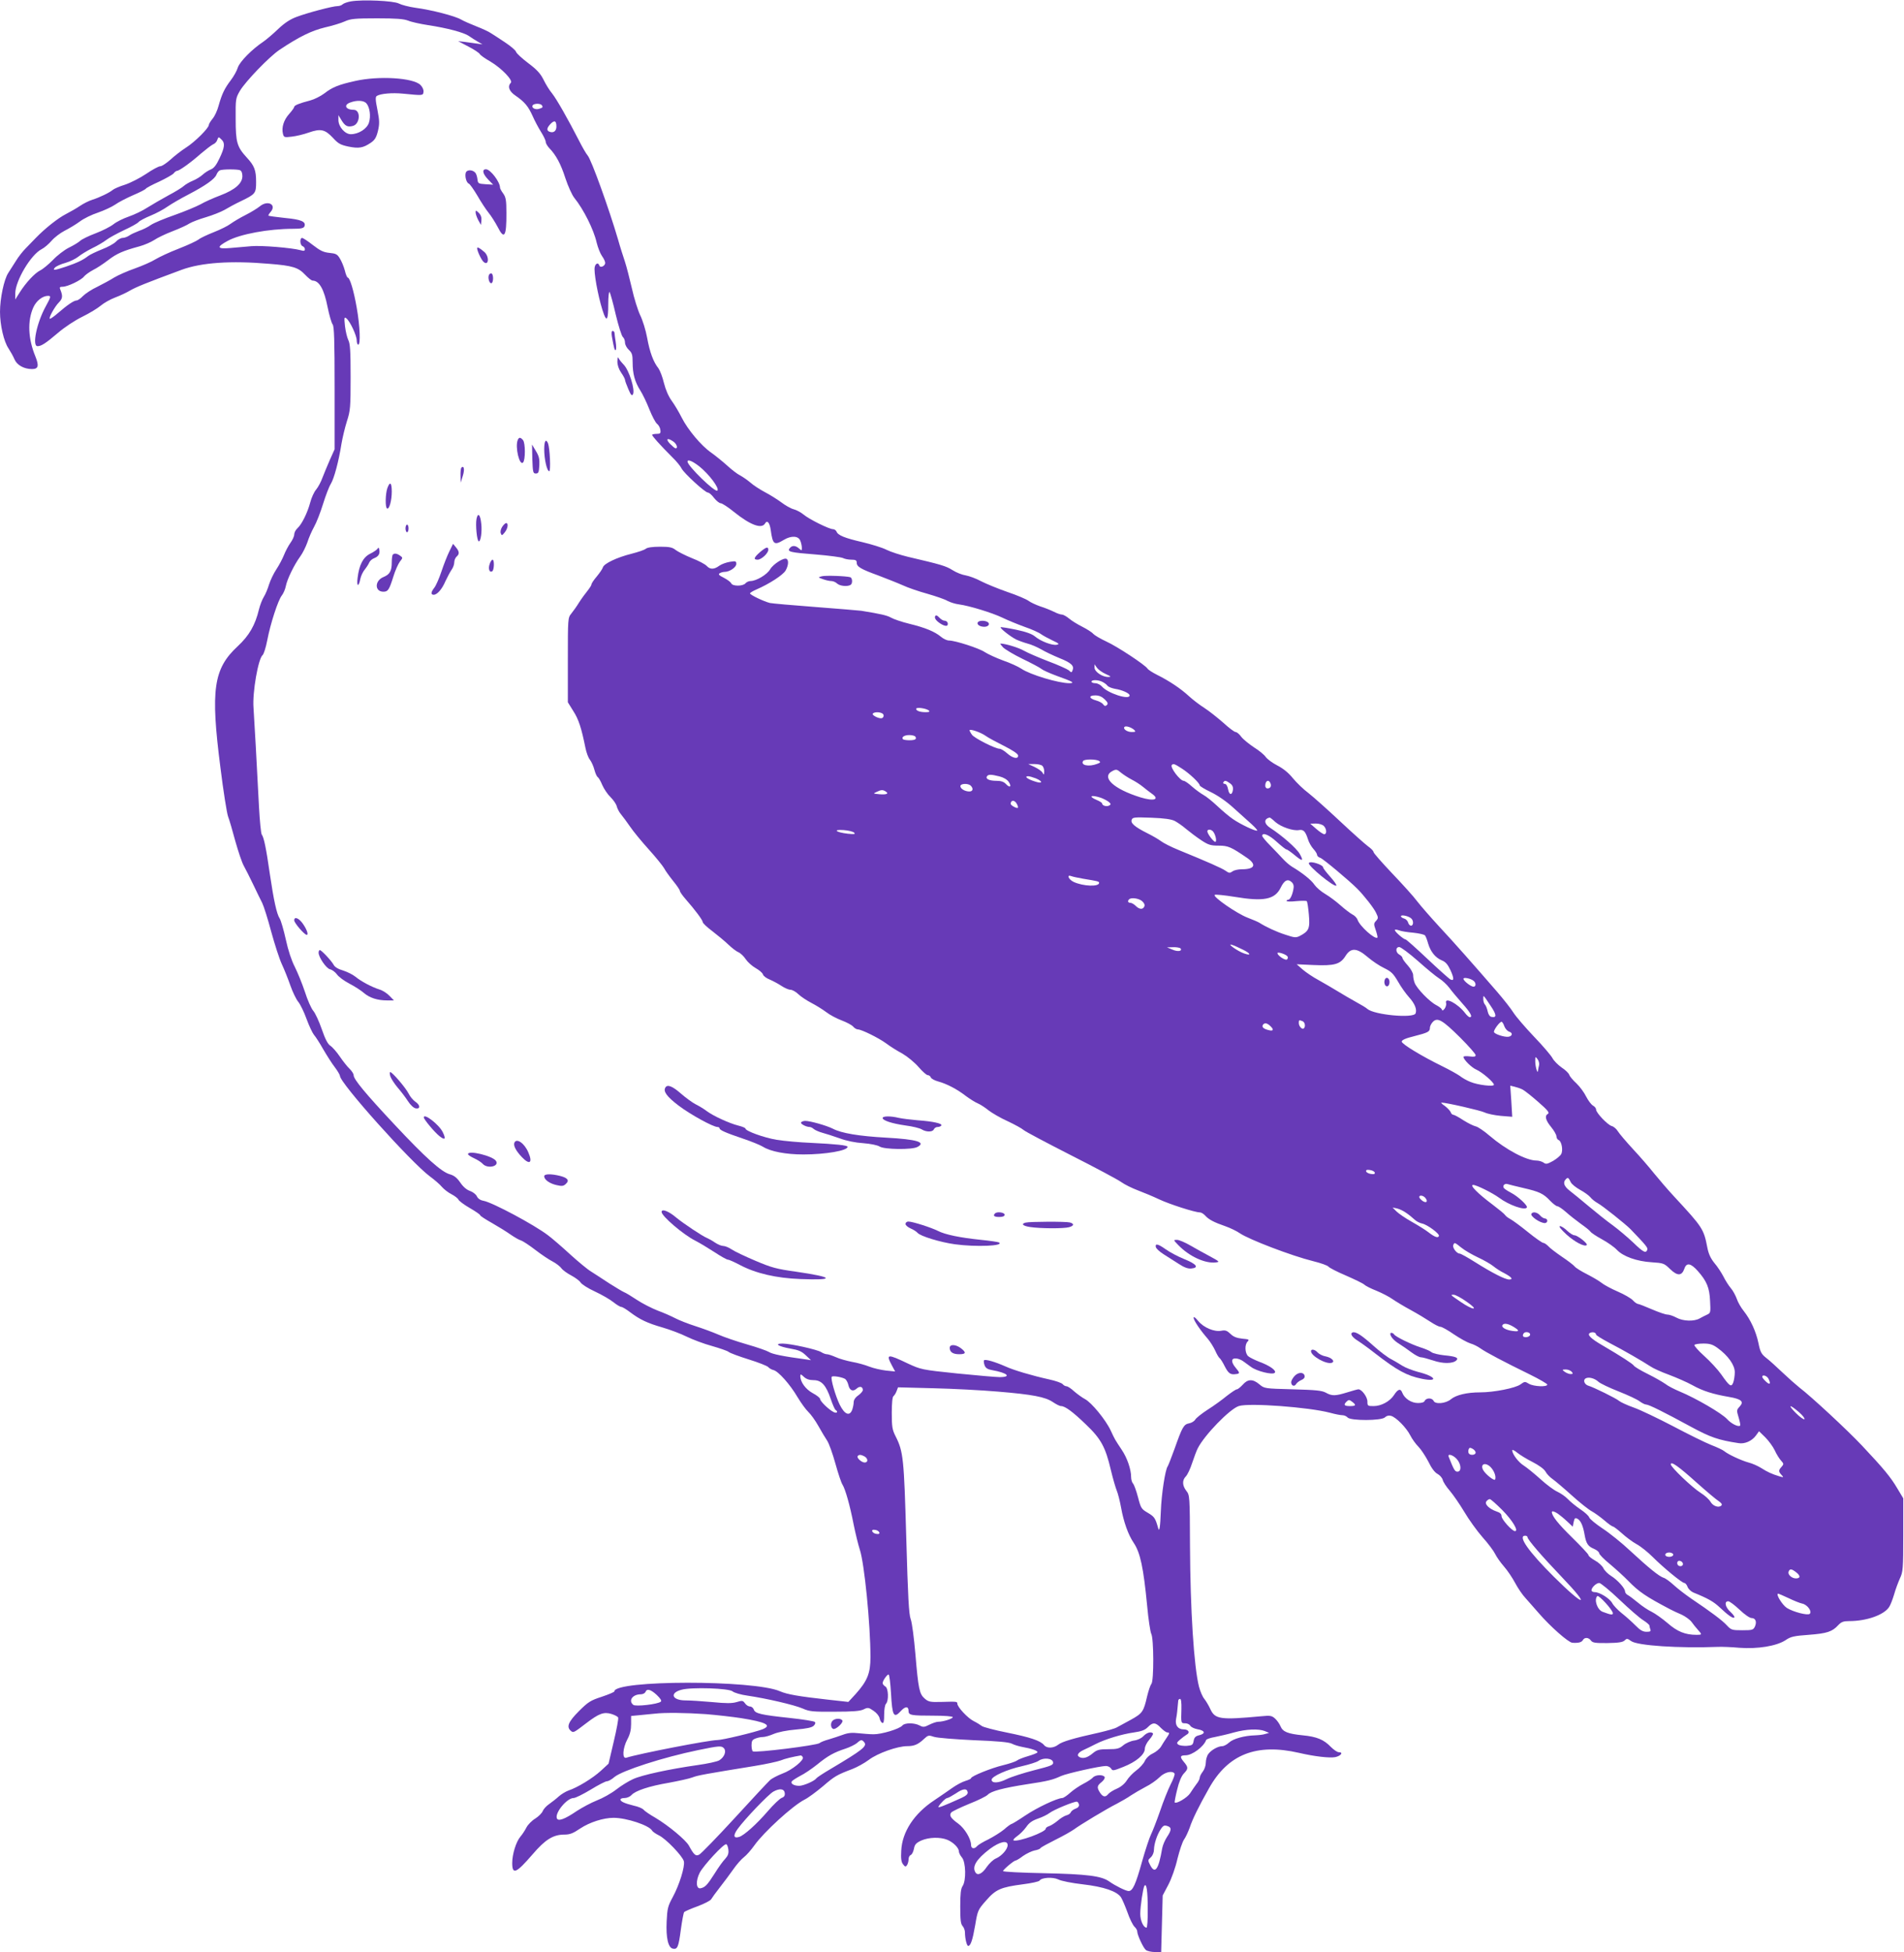 <?xml version="1.0" standalone="no"?>
<!DOCTYPE svg PUBLIC "-//W3C//DTD SVG 20010904//EN"
 "http://www.w3.org/TR/2001/REC-SVG-20010904/DTD/svg10.dtd">
<svg version="1.0" xmlns="http://www.w3.org/2000/svg"
 width="1249pt" height="1280pt" viewBox="0 0 1249 1280"
 preserveAspectRatio="xMidYMid meet">
<g transform="translate(0,1280) scale(0.1,-0.1)"
fill="#673ab7" stroke="none">
<path d="M2302 12791 c-23 -4 -48 -13 -54 -19 -7 -7 -22 -12 -34 -12 -31 0
-198 -44 -269 -71 -41 -15 -79 -40 -120 -79 -33 -32 -77 -69 -97 -83 -75 -50
-155 -131 -168 -170 -6 -21 -27 -58 -46 -83 -41 -54 -58 -89 -80 -167 -8 -31
-26 -70 -40 -86 -13 -16 -24 -34 -24 -40 0 -21 -93 -113 -150 -149 -30 -19
-76 -55 -102 -79 -26 -23 -56 -43 -66 -43 -11 0 -52 -22 -93 -50 -40 -27 -103
-59 -139 -71 -36 -11 -72 -27 -80 -34 -21 -18 -87 -50 -135 -65 -22 -7 -58
-25 -80 -40 -22 -15 -64 -39 -93 -54 -51 -26 -136 -93 -197 -156 -16 -17 -46
-47 -66 -68 -20 -20 -49 -57 -64 -82 -16 -25 -39 -61 -51 -80 -28 -43 -54
-167 -54 -255 0 -86 25 -195 56 -240 13 -20 31 -52 39 -71 16 -38 62 -64 115
-64 42 0 47 21 22 83 -48 116 -53 233 -13 322 19 42 60 75 96 75 21 0 19 -7
-15 -69 -59 -107 -91 -261 -54 -261 25 0 54 19 134 87 43 37 111 82 160 106
47 23 101 56 121 73 20 17 62 41 94 53 32 12 77 33 100 47 39 22 99 47 337
135 129 47 320 61 575 39 152 -12 190 -24 234 -71 20 -21 42 -39 50 -39 43 -1
75 -56 98 -174 11 -54 26 -105 33 -113 10 -13 13 -102 13 -417 l0 -402 -31
-69 c-17 -39 -39 -92 -49 -118 -9 -26 -28 -61 -41 -77 -14 -16 -31 -54 -39
-85 -18 -67 -55 -143 -84 -169 -12 -11 -21 -29 -21 -41 0 -11 -11 -36 -25 -55
-13 -18 -32 -54 -42 -79 -10 -25 -32 -67 -50 -94 -18 -27 -39 -71 -48 -99 -8
-27 -23 -64 -34 -81 -11 -18 -25 -54 -32 -82 -25 -105 -65 -173 -139 -242
-160 -148 -180 -285 -114 -797 19 -154 42 -298 50 -320 9 -23 30 -96 48 -163
19 -67 43 -139 55 -160 12 -21 39 -76 62 -123 22 -47 49 -101 59 -121 10 -20
37 -105 59 -188 23 -84 54 -180 70 -214 16 -34 41 -97 56 -140 15 -43 39 -92
52 -107 13 -16 38 -67 54 -112 17 -46 39 -92 48 -103 10 -11 38 -54 61 -95 24
-41 58 -95 77 -119 18 -24 33 -50 33 -56 0 -47 466 -567 590 -659 30 -22 66
-53 79 -69 13 -15 41 -37 63 -48 21 -11 42 -27 45 -35 3 -8 36 -33 74 -55 38
-22 69 -43 69 -48 0 -4 35 -27 78 -51 42 -24 97 -58 122 -76 25 -17 55 -35 68
-38 12 -4 55 -32 95 -63 39 -30 90 -64 112 -75 21 -11 48 -31 58 -45 10 -13
40 -34 65 -47 26 -14 53 -34 60 -45 7 -12 49 -39 95 -60 45 -21 99 -52 121
-70 21 -17 45 -31 52 -31 7 0 33 -16 58 -35 64 -48 112 -71 213 -100 48 -14
120 -41 158 -60 39 -19 113 -47 165 -61 52 -15 102 -32 110 -39 8 -7 67 -29
131 -49 65 -20 122 -43 128 -50 7 -8 22 -17 35 -20 32 -8 108 -93 158 -178 23
-38 54 -81 70 -96 16 -15 46 -56 66 -92 20 -36 46 -79 58 -97 12 -18 36 -85
54 -150 18 -65 39 -128 47 -139 18 -29 48 -133 73 -262 12 -59 30 -132 40
-163 30 -88 70 -491 70 -705 0 -106 -20 -156 -97 -242 l-48 -52 -135 15 c-188
21 -266 34 -314 55 -171 75 -1086 74 -1086 -1 0 -4 -37 -20 -82 -35 -74 -24
-90 -34 -151 -95 -69 -69 -83 -103 -52 -129 16 -14 19 -12 100 50 85 65 116
76 166 61 22 -7 42 -17 44 -24 3 -7 -10 -77 -29 -157 l-34 -145 -51 -47 c-54
-49 -152 -109 -212 -129 -19 -7 -47 -24 -64 -39 -16 -15 -45 -37 -63 -50 -18
-12 -37 -33 -42 -46 -5 -13 -27 -35 -49 -49 -22 -13 -48 -40 -57 -57 -9 -18
-27 -46 -40 -61 -29 -34 -54 -116 -54 -173 0 -80 26 -68 134 57 83 97 135 129
208 129 36 0 57 8 104 40 62 41 152 70 219 70 85 0 232 -49 252 -83 4 -8 25
-22 45 -32 45 -21 155 -135 164 -170 8 -34 -30 -156 -73 -235 -32 -59 -36 -74
-40 -160 -5 -107 10 -172 41 -178 30 -6 37 10 52 124 8 59 18 112 22 116 5 5
44 22 88 38 43 16 84 37 89 46 6 10 31 45 57 78 27 34 66 87 88 118 22 32 54
68 70 80 16 12 47 47 69 78 62 87 250 259 328 299 23 11 77 51 120 87 78 67
91 75 194 114 31 12 80 39 108 60 58 44 188 90 252 90 46 0 72 11 111 48 26
24 30 25 65 13 21 -7 137 -16 261 -22 157 -6 231 -13 250 -23 15 -8 46 -17 67
-21 63 -11 106 -26 100 -36 -3 -5 -32 -16 -63 -25 -31 -9 -64 -22 -72 -29 -8
-6 -49 -20 -90 -30 -76 -18 -210 -72 -210 -85 0 -4 -17 -12 -37 -18 -21 -6
-60 -27 -88 -47 -27 -19 -79 -55 -115 -79 -134 -88 -212 -208 -218 -331 -3
-52 0 -75 12 -90 13 -17 17 -18 26 -5 5 8 10 25 10 38 0 12 6 25 14 28 8 3 17
21 21 40 5 29 14 39 48 55 50 22 124 24 171 5 39 -16 76 -53 76 -76 0 -9 9
-27 20 -40 26 -30 29 -153 4 -188 -11 -17 -15 -49 -15 -133 0 -87 3 -115 15
-128 9 -10 16 -29 16 -43 0 -39 12 -88 21 -88 16 0 29 38 46 136 16 96 18 101
71 161 64 74 97 88 241 107 57 7 106 18 110 24 13 21 87 25 123 8 18 -10 90
-24 160 -32 139 -16 226 -46 252 -86 8 -13 27 -57 42 -98 14 -41 35 -83 45
-93 11 -10 19 -24 19 -32 0 -23 40 -109 57 -122 9 -7 36 -13 58 -13 l42 0 5
185 5 186 37 70 c21 40 47 113 60 171 14 55 33 113 44 127 10 14 26 49 36 76
18 55 58 137 127 259 125 223 311 296 590 232 103 -24 201 -35 238 -28 37 8
55 32 24 32 -11 0 -34 16 -53 35 -46 48 -92 67 -184 76 -99 10 -131 23 -146
59 -6 15 -22 38 -35 50 -22 20 -31 22 -92 16 -269 -25 -303 -20 -334 48 -10
22 -28 52 -39 66 -12 14 -27 50 -35 80 -33 130 -57 500 -59 925 -1 326 -2 331
-24 359 -27 35 -28 70 -3 95 10 10 29 49 41 87 13 38 29 82 37 97 44 87 210
258 269 277 66 22 459 -7 599 -44 32 -9 69 -16 81 -16 12 0 27 -7 34 -15 19
-22 222 -22 245 1 10 10 24 14 39 10 33 -8 101 -77 127 -128 12 -24 36 -57 53
-74 17 -17 46 -61 65 -97 21 -44 43 -73 61 -82 15 -8 30 -25 34 -39 3 -14 24
-46 46 -71 22 -26 65 -88 95 -138 30 -51 84 -126 120 -167 37 -41 74 -91 83
-110 9 -19 35 -56 57 -81 23 -26 56 -75 74 -109 18 -34 48 -78 67 -98 18 -21
58 -65 88 -100 76 -88 194 -192 220 -194 40 -3 61 3 69 17 11 20 37 19 53 -2
10 -15 28 -18 109 -17 73 1 101 6 112 17 14 14 18 14 43 -4 40 -30 315 -48
570 -38 25 1 88 -1 140 -6 119 -9 243 11 303 50 33 23 55 28 152 35 119 9 154
20 194 64 20 21 34 26 71 26 114 0 228 40 262 92 9 13 23 50 33 83 9 33 27 80
38 105 20 42 22 62 22 285 l0 240 -39 65 c-44 75 -91 131 -231 280 -95 101
-333 322 -413 383 -20 16 -69 59 -107 95 -39 37 -87 81 -108 97 -33 26 -40 39
-52 98 -16 76 -51 153 -97 211 -17 21 -38 57 -45 79 -8 22 -25 54 -39 70 -14
16 -36 51 -49 77 -13 25 -39 65 -59 88 -24 30 -38 59 -46 100 -24 124 -30 133
-219 337 -41 44 -99 112 -130 150 -31 39 -93 111 -139 160 -46 50 -91 103
-100 118 -9 15 -27 30 -39 33 -27 7 -103 87 -103 108 0 9 -9 20 -20 26 -11 6
-31 32 -45 59 -13 27 -42 66 -64 87 -23 21 -44 46 -47 56 -3 10 -25 32 -50 48
-24 17 -51 44 -60 61 -8 16 -62 80 -120 140 -58 61 -119 132 -135 157 -16 26
-64 87 -107 137 -156 180 -282 323 -382 430 -56 61 -120 134 -143 164 -22 30
-96 112 -164 183 -67 71 -123 134 -123 141 0 7 -17 24 -38 39 -20 15 -102 88
-182 163 -80 75 -172 157 -205 183 -34 25 -81 71 -105 100 -28 35 -63 63 -102
83 -31 16 -65 41 -75 55 -9 14 -44 43 -78 64 -33 22 -71 53 -83 69 -12 17 -29
31 -37 31 -8 0 -45 28 -82 62 -38 33 -93 77 -123 96 -30 19 -76 54 -102 78
-52 48 -126 98 -208 139 -30 15 -58 33 -63 41 -14 23 -198 145 -271 178 -39
18 -77 41 -85 50 -8 10 -40 30 -71 46 -32 16 -71 40 -87 54 -17 14 -38 26 -47
26 -9 0 -33 8 -54 19 -20 10 -60 26 -89 35 -28 10 -63 26 -76 36 -13 10 -75
37 -138 58 -63 22 -141 54 -174 71 -33 18 -78 34 -100 38 -22 3 -61 18 -86 34
-44 28 -76 37 -294 88 -49 12 -112 32 -140 46 -27 14 -99 36 -158 50 -117 27
-161 45 -170 70 -4 8 -14 15 -23 15 -25 0 -158 66 -193 96 -17 14 -46 30 -66
35 -19 5 -55 26 -80 45 -26 19 -73 49 -106 66 -32 17 -76 45 -96 63 -21 18
-52 39 -69 48 -18 9 -56 38 -85 65 -30 27 -76 64 -104 84 -65 45 -154 151
-194 231 -17 34 -46 83 -65 109 -21 29 -40 73 -51 117 -9 39 -26 82 -36 96
-33 41 -57 106 -74 200 -9 50 -30 117 -46 149 -15 32 -40 111 -54 175 -15 64
-35 143 -46 176 -11 33 -32 98 -45 145 -59 201 -175 523 -199 550 -9 10 -36
56 -59 102 -70 136 -144 267 -175 306 -17 20 -42 61 -56 90 -20 40 -44 66
-100 108 -41 31 -77 64 -80 74 -3 11 -36 38 -72 62 -36 24 -77 51 -92 60 -14
10 -57 30 -96 45 -38 15 -84 35 -101 45 -39 23 -193 63 -299 77 -43 6 -92 19
-109 28 -35 18 -237 27 -314 14z m375 -126 c20 -9 80 -22 132 -30 125 -19 234
-48 267 -71 15 -11 41 -27 58 -37 l31 -18 -35 5 c-19 3 -55 7 -80 11 l-45 5
67 -35 c37 -19 70 -41 75 -49 4 -8 35 -30 69 -49 74 -44 151 -124 135 -140
-23 -23 -12 -56 32 -85 60 -42 82 -69 111 -133 13 -30 38 -77 55 -104 17 -27
31 -56 31 -66 0 -9 11 -27 23 -40 44 -45 76 -104 106 -198 17 -51 43 -109 58
-128 61 -75 128 -209 147 -294 8 -32 23 -71 35 -88 12 -16 21 -36 21 -45 0
-20 -32 -35 -38 -18 -9 27 -32 11 -32 -22 0 -61 34 -225 62 -298 19 -50 28
-29 28 64 0 53 4 88 9 83 4 -6 23 -72 40 -147 18 -75 39 -142 47 -148 8 -7 14
-23 14 -37 0 -13 11 -34 25 -47 21 -20 25 -32 25 -82 0 -75 14 -127 50 -184
16 -25 43 -81 60 -125 18 -44 40 -87 51 -95 10 -8 20 -26 21 -40 3 -21 -1 -25
-24 -25 -15 0 -29 -3 -30 -6 -3 -6 54 -69 133 -148 26 -25 53 -58 60 -73 17
-32 154 -158 173 -158 8 0 26 -16 40 -35 15 -19 35 -35 44 -35 9 0 49 -26 87
-57 107 -86 182 -114 204 -75 14 24 30 5 37 -44 13 -95 23 -102 86 -64 48 29
96 27 108 -6 6 -14 10 -35 10 -46 0 -20 -1 -20 -18 -5 -23 21 -46 22 -61 3
-20 -24 3 -29 171 -42 86 -7 166 -18 177 -23 11 -6 36 -11 55 -11 29 0 36 -4
36 -20 0 -26 27 -42 140 -83 52 -20 124 -48 160 -64 36 -17 110 -42 165 -57
55 -16 114 -36 130 -46 17 -9 50 -20 75 -23 68 -9 218 -55 285 -87 33 -16 98
-43 145 -60 47 -16 96 -38 110 -49 14 -10 48 -28 75 -41 43 -20 47 -24 26 -28
-30 -5 -104 23 -141 54 -20 17 -59 31 -125 45 -53 11 -99 18 -101 16 -6 -6 62
-60 101 -80 17 -8 50 -20 75 -27 25 -6 65 -24 90 -38 25 -15 78 -40 119 -57
78 -31 99 -51 87 -80 -6 -16 -8 -17 -24 -1 -10 8 -71 36 -136 60 -65 25 -136
56 -159 69 -34 20 -123 47 -154 47 -4 0 4 -11 17 -25 13 -13 71 -48 129 -76
58 -28 113 -57 122 -65 9 -8 53 -28 99 -45 109 -39 124 -48 85 -49 -71 0 -258
56 -315 95 -19 13 -73 38 -120 54 -46 17 -100 42 -120 55 -36 25 -194 76 -235
76 -13 0 -37 11 -53 25 -40 33 -101 59 -208 85 -49 12 -102 30 -119 40 -27 15
-66 24 -195 45 -19 2 -156 14 -304 25 -148 11 -281 23 -295 26 -38 9 -131 53
-131 63 0 4 19 16 43 26 85 37 172 94 190 123 19 33 22 68 7 77 -17 11 -87
-33 -108 -68 -20 -35 -91 -77 -129 -77 -11 0 -26 -7 -33 -15 -16 -20 -86 -20
-93 0 -4 8 -25 24 -48 36 -32 16 -39 23 -28 30 8 5 22 9 32 9 33 0 77 30 77
52 0 19 -4 20 -42 14 -24 -4 -55 -15 -70 -26 -34 -25 -60 -25 -82 -1 -10 11
-53 34 -97 51 -44 18 -91 42 -106 53 -22 18 -41 22 -103 22 -50 0 -83 -5 -93
-13 -9 -8 -51 -22 -94 -33 -96 -24 -180 -64 -188 -89 -3 -11 -22 -38 -41 -61
-19 -22 -34 -45 -34 -51 0 -6 -12 -24 -26 -42 -14 -17 -39 -51 -55 -76 -15
-25 -39 -58 -51 -73 -23 -28 -23 -32 -23 -305 l0 -277 36 -58 c35 -54 53 -111
79 -239 6 -31 19 -67 30 -80 10 -13 23 -42 29 -65 6 -23 16 -45 22 -49 6 -3
20 -27 30 -52 11 -25 35 -61 54 -79 19 -19 38 -46 41 -61 4 -15 16 -38 28 -52
12 -14 38 -50 59 -80 20 -30 76 -98 123 -150 47 -52 92 -108 101 -124 8 -16
35 -53 59 -83 24 -29 44 -59 44 -65 0 -6 16 -29 36 -52 65 -74 114 -140 114
-153 0 -6 28 -33 63 -59 34 -26 81 -65 104 -87 24 -23 54 -46 67 -51 14 -6 36
-27 48 -46 13 -19 42 -45 65 -58 23 -13 45 -31 48 -42 3 -10 23 -25 44 -33 21
-9 55 -27 76 -41 21 -14 48 -26 60 -26 12 0 36 -13 53 -30 17 -16 55 -41 84
-56 29 -15 73 -42 97 -60 24 -19 70 -43 102 -55 32 -12 66 -30 75 -40 9 -11
23 -19 31 -19 24 0 137 -56 185 -91 25 -19 74 -50 108 -68 34 -20 80 -58 106
-88 25 -29 52 -53 60 -53 8 0 17 -7 20 -15 3 -8 25 -20 47 -26 56 -15 124 -50
182 -95 27 -20 62 -42 79 -49 17 -7 49 -28 71 -46 22 -17 78 -50 125 -71 47
-22 94 -48 105 -58 11 -10 151 -84 310 -165 160 -81 308 -160 330 -176 22 -16
71 -40 108 -54 37 -14 100 -40 140 -59 70 -33 236 -86 268 -86 9 0 24 -9 35
-21 23 -26 60 -45 133 -70 31 -11 73 -31 93 -45 59 -41 341 -149 483 -184 49
-12 94 -28 100 -36 5 -7 57 -34 114 -58 57 -25 111 -51 120 -59 9 -9 45 -27
81 -41 36 -15 83 -39 105 -55 22 -15 76 -48 119 -71 44 -24 102 -59 129 -77
27 -18 56 -33 66 -33 9 0 49 -22 89 -50 40 -27 88 -53 107 -59 19 -5 49 -20
67 -33 35 -25 152 -87 326 -172 61 -30 112 -60 112 -65 0 -17 -89 -13 -120 5
-26 16 -29 16 -56 -4 -33 -24 -174 -52 -264 -52 -87 0 -158 -17 -192 -45 -34
-29 -105 -35 -114 -10 -4 8 -16 15 -29 15 -13 0 -25 -7 -29 -15 -3 -10 -19
-15 -44 -15 -44 0 -88 29 -103 67 -11 30 -28 26 -54 -14 -27 -42 -84 -73 -134
-73 -39 0 -41 1 -41 30 0 30 -37 80 -59 80 -5 0 -38 -9 -73 -20 -78 -24 -100
-25 -141 -2 -26 14 -66 18 -218 22 -184 5 -185 5 -218 33 -43 36 -76 35 -109
-3 -15 -16 -32 -30 -38 -30 -7 0 -36 -20 -66 -43 -29 -24 -85 -65 -125 -90
-39 -25 -76 -55 -82 -65 -6 -11 -24 -22 -40 -25 -36 -7 -45 -23 -96 -167 -21
-58 -41 -109 -45 -115 -16 -20 -41 -183 -45 -294 -4 -108 -10 -141 -18 -110
-18 65 -25 74 -67 99 -43 25 -46 30 -65 103 -11 42 -26 82 -32 89 -7 6 -13 26
-13 43 0 50 -26 126 -62 179 -45 68 -43 64 -72 126 -32 69 -126 184 -169 206
-17 9 -49 32 -70 50 -20 19 -43 34 -51 34 -7 0 -19 6 -25 14 -7 8 -47 22 -89
31 -113 25 -231 60 -286 85 -68 30 -135 50 -141 40 -3 -5 -1 -19 4 -33 7 -18
20 -26 48 -31 102 -18 132 -46 50 -46 -23 0 -148 11 -279 24 -232 24 -237 26
-320 64 -138 66 -148 65 -107 -12 l21 -39 -60 6 c-33 4 -82 15 -110 26 -27 11
-78 25 -113 31 -35 7 -83 20 -106 31 -23 10 -49 19 -58 19 -9 0 -26 6 -38 14
-27 17 -202 56 -254 56 -57 0 -27 -19 52 -33 53 -9 74 -18 101 -44 l34 -32
-32 5 c-150 20 -223 35 -244 49 -13 8 -78 31 -145 50 -66 19 -151 48 -187 64
-37 16 -105 41 -152 56 -47 15 -105 38 -130 51 -25 13 -76 36 -115 50 -38 15
-100 46 -136 70 -36 24 -74 47 -85 51 -10 4 -53 30 -96 57 -42 28 -97 63 -120
78 -24 14 -86 66 -138 113 -52 48 -117 104 -145 125 -90 69 -364 215 -422 226
-23 4 -38 15 -45 30 -6 13 -26 28 -45 35 -21 7 -44 26 -63 54 -23 33 -41 47
-69 55 -55 15 -160 109 -363 326 -192 205 -268 297 -268 323 0 10 -12 28 -26
42 -14 13 -43 49 -64 80 -21 31 -49 63 -63 72 -17 11 -34 44 -56 108 -18 52
-43 106 -56 121 -13 15 -38 71 -55 125 -18 54 -48 127 -66 163 -21 40 -44 109
-59 179 -14 63 -32 125 -40 138 -20 30 -39 118 -65 293 -24 168 -39 240 -53
258 -5 7 -13 88 -18 180 -14 273 -31 582 -36 651 -8 101 31 323 60 346 7 6 21
49 30 96 21 110 71 264 96 295 10 13 22 40 26 61 8 43 54 139 95 195 16 22 36
63 46 91 9 29 29 75 44 102 16 28 42 95 59 150 17 55 40 115 51 132 22 36 52
149 70 263 7 41 23 108 36 149 22 68 24 89 24 288 0 171 -3 220 -15 243 -8 16
-18 58 -22 92 -6 57 -5 62 10 50 24 -20 67 -112 67 -144 0 -15 5 -28 10 -28
16 0 12 119 -10 243 -19 110 -45 197 -59 197 -4 0 -13 21 -19 47 -7 26 -22 62
-33 79 -16 27 -26 32 -68 36 -39 4 -60 14 -108 51 -33 26 -65 47 -71 47 -17 0
-15 -47 3 -54 8 -3 15 -12 15 -20 0 -11 -6 -13 -30 -6 -54 15 -255 32 -321 26
-35 -3 -97 -8 -138 -12 -88 -8 -93 6 -17 47 81 44 268 79 429 79 52 0 69 4 74
16 12 31 -21 45 -128 55 -57 6 -106 13 -108 15 -2 2 4 13 13 23 44 49 -17 82
-70 38 -16 -13 -58 -39 -94 -57 -36 -18 -79 -44 -97 -57 -18 -14 -67 -38 -110
-55 -43 -17 -88 -38 -100 -48 -13 -10 -71 -37 -130 -60 -60 -23 -128 -55 -153
-70 -25 -16 -85 -42 -135 -60 -49 -17 -110 -44 -135 -59 -25 -16 -75 -43 -111
-61 -37 -17 -79 -45 -95 -61 -15 -16 -34 -29 -42 -29 -17 0 -61 -30 -121 -82
-24 -21 -48 -38 -53 -38 -13 0 30 79 59 108 24 24 26 42 8 85 -6 13 -2 17 16
17 33 0 123 44 140 67 8 10 34 29 58 42 25 12 70 42 100 65 57 44 99 62 206
91 33 9 76 28 96 41 20 14 74 40 121 58 47 18 97 41 111 51 15 9 63 28 108 41
44 13 99 35 122 48 23 14 71 40 107 57 95 46 100 51 100 125 0 79 -11 107 -61
161 -64 70 -73 99 -73 253 -1 132 0 136 28 185 38 63 192 223 259 268 130 87
211 126 297 147 49 11 108 29 132 40 37 17 66 20 211 20 128 0 176 -4 204 -15z
m878 -556 c8 -12 6 -15 -20 -23 -24 -7 -50 7 -41 23 9 14 53 14 61 0z m95
-139 c0 -29 -19 -44 -45 -34 -21 8 -19 24 6 51 26 27 39 22 39 -17z m-2196
-86 c23 -22 20 -51 -14 -122 -21 -45 -37 -65 -57 -73 -15 -6 -39 -21 -53 -34
-14 -13 -43 -31 -65 -40 -22 -9 -49 -25 -60 -35 -11 -10 -56 -38 -100 -61 -44
-24 -106 -60 -138 -80 -32 -21 -87 -47 -122 -59 -35 -12 -80 -34 -100 -50 -20
-16 -73 -43 -118 -60 -45 -17 -91 -39 -102 -50 -11 -10 -44 -30 -73 -44 -30
-15 -77 -51 -105 -81 -29 -29 -66 -60 -83 -68 -36 -18 -94 -80 -135 -145 l-29
-46 0 40 c1 83 102 254 173 290 18 9 47 34 66 56 18 21 56 50 85 65 28 14 73
41 99 60 26 20 80 46 120 59 40 14 90 37 112 52 22 16 75 43 118 62 43 18 80
37 84 43 3 5 42 26 87 46 44 21 87 45 95 54 7 10 18 17 23 17 14 0 91 55 155
112 32 27 68 55 80 61 13 5 25 18 28 29 8 22 9 22 29 2z m120 -200 c10 -4 16
-18 16 -39 0 -47 -47 -89 -144 -126 -45 -17 -104 -43 -131 -59 -28 -15 -105
-47 -170 -70 -66 -23 -136 -52 -155 -65 -19 -14 -54 -31 -78 -39 -23 -9 -53
-22 -65 -31 -12 -8 -31 -15 -42 -15 -12 0 -32 -11 -45 -25 -12 -13 -54 -36
-91 -50 -37 -15 -78 -34 -91 -44 -34 -27 -76 -46 -147 -70 -76 -25 -88 -26
-71 -6 7 8 38 23 69 31 31 9 69 28 85 41 16 13 56 38 90 55 34 16 76 41 94 55
18 14 70 42 116 64 46 21 89 45 95 53 7 8 42 27 79 42 37 15 87 42 112 60 25
17 86 53 135 78 113 59 174 102 185 131 5 13 15 25 22 28 19 8 113 8 132 1z
m2844 -1780 c21 -15 31 -44 14 -44 -5 0 -21 14 -37 30 -31 33 -17 42 23 14z
m169 -162 c64 -51 134 -144 119 -159 -14 -15 -195 161 -196 190 0 17 32 4 77
-31z m2667 -1362 c35 -16 37 -19 16 -19 -38 -1 -90 34 -90 61 l0 22 16 -23 c9
-12 35 -31 58 -41z m-21 -52 c12 -6 27 -17 32 -25 6 -7 28 -16 50 -20 46 -7
95 -29 95 -43 0 -33 -146 15 -182 59 -10 11 -29 21 -43 21 -14 0 -25 5 -25 10
0 14 46 13 73 -2z m14 -114 c20 -20 23 -28 14 -37 -10 -9 -15 -8 -25 5 -6 9
-27 20 -46 25 -47 13 -51 33 -5 33 25 0 43 -8 62 -26z m-1153 -74 c7 -7 0 -10
-21 -10 -38 0 -63 9 -63 22 0 13 69 3 84 -12z m-305 -19 c14 -9 7 -31 -9 -31
-22 0 -61 21 -55 30 8 12 45 13 64 1z m1651 -107 c12 -12 10 -14 -17 -14 -30
0 -59 21 -46 34 9 8 44 -3 63 -20z m-976 -38 c16 -12 70 -41 120 -66 56 -28
92 -52 94 -62 5 -28 -33 -22 -71 12 -19 17 -41 30 -49 30 -29 0 -167 70 -182
92 -9 12 -16 26 -16 29 0 12 73 -13 104 -35z m-459 -7 c10 -16 -2 -23 -40 -23
-19 0 -37 3 -41 6 -13 14 8 28 41 28 19 0 37 -5 40 -11z m1205 -159 c11 -7 9
-11 -13 -19 -55 -21 -110 -9 -92 19 8 13 85 13 105 0z m-372 -32 c7 -7 12 -23
12 -37 -1 -23 -2 -24 -11 -8 -6 11 -30 27 -53 38 l-41 19 41 0 c22 0 45 -5 52
-12z m914 -17 c49 -31 118 -96 118 -111 0 -5 33 -25 73 -44 45 -22 101 -60
148 -103 41 -37 94 -85 118 -106 23 -21 41 -41 38 -43 -7 -8 -112 42 -159 75
-24 16 -70 55 -103 86 -33 31 -73 63 -90 72 -16 9 -50 33 -74 54 -24 22 -49
39 -56 39 -24 0 -92 90 -78 104 10 10 17 8 65 -23z m-328 -73 c22 -11 55 -32
73 -47 17 -14 43 -34 57 -44 57 -39 18 -53 -71 -26 -178 55 -262 133 -186 173
25 13 30 12 57 -11 16 -13 47 -33 70 -45z m-868 21 c28 -7 51 -21 61 -36 21
-31 8 -42 -17 -15 -15 16 -33 22 -63 22 -47 0 -73 12 -63 29 9 14 26 14 82 0z
m239 -13 c52 -22 43 -38 -10 -19 -47 15 -68 33 -40 33 8 0 31 -7 50 -14z
m1273 -32 c16 -11 22 -24 20 -42 -5 -39 -25 -37 -32 3 -4 22 -13 35 -22 35 -8
0 -12 5 -9 10 8 14 17 13 43 -6z m266 0 c8 -20 -1 -34 -20 -34 -8 0 -14 8 -14
18 0 33 23 44 34 16z m-1966 -16 c19 -19 14 -38 -9 -38 -29 0 -59 18 -59 35 0
18 51 20 68 3z m-558 -38 c23 -14 6 -22 -41 -18 -42 4 -43 4 -19 15 31 15 41
15 60 3z m1411 -41 c19 -7 42 -19 52 -27 15 -13 16 -17 3 -24 -16 -9 -46 -1
-46 13 0 5 -16 15 -35 23 -59 25 -38 36 26 15z m-551 -40 c7 -11 9 -23 7 -26
-7 -6 -47 16 -47 26 0 26 26 27 40 0z m1036 -112 c17 -9 51 -32 75 -53 24 -20
68 -53 98 -73 47 -31 62 -36 115 -36 63 0 82 -9 189 -82 62 -44 47 -73 -37
-73 -23 0 -51 -6 -61 -14 -17 -12 -23 -12 -45 4 -24 17 -117 58 -310 137 -47
19 -98 45 -115 58 -16 12 -57 36 -90 52 -83 42 -110 66 -101 88 6 16 18 17
129 13 84 -3 131 -10 153 -21z m660 -7 c38 -33 118 -60 155 -53 29 5 42 -7 59
-60 6 -21 23 -50 36 -64 13 -14 24 -32 24 -39 0 -7 10 -16 21 -19 18 -6 187
-147 242 -202 44 -44 110 -128 124 -159 15 -31 15 -35 0 -52 -16 -17 -16 -22
-2 -62 8 -24 13 -45 11 -48 -16 -15 -118 76 -131 118 -4 11 -19 27 -34 34 -15
8 -50 35 -77 59 -28 25 -72 58 -99 74 -28 16 -60 44 -72 61 -20 31 -82 80
-148 119 -16 10 -43 33 -60 52 -16 18 -54 57 -82 86 -29 29 -53 58 -53 64 0
25 44 8 95 -39 30 -27 59 -50 64 -50 5 0 28 -16 51 -35 55 -46 64 -44 36 6
-22 38 -116 120 -193 170 -42 27 -44 60 -4 68 2 1 19 -12 37 -29z m318 -26
c19 -19 21 -54 3 -54 -8 0 -31 16 -53 35 l-39 34 37 1 c20 0 43 -7 52 -16z
m-3081 -44 c10 -10 2 -11 -41 -7 -78 9 -103 29 -29 24 32 -2 63 -10 70 -17z
m2355 7 c16 -19 26 -67 14 -67 -12 0 -52 53 -52 69 0 15 25 14 38 -2z m-853
-309 c98 -16 105 -18 105 -27 0 -27 -104 -23 -167 6 -34 16 -48 51 -15 38 9
-4 44 -11 77 -17z m1370 -24 c11 -12 14 -25 9 -48 -8 -40 -22 -66 -34 -66 -6
0 -10 -4 -10 -8 0 -4 28 -5 63 -1 34 3 65 3 69 0 4 -3 10 -43 14 -89 8 -91 0
-108 -59 -139 -26 -13 -35 -12 -95 8 -60 19 -128 51 -172 79 -8 5 -43 20 -77
33 -70 27 -228 136 -215 149 4 4 64 -2 132 -13 191 -32 263 -17 301 60 24 50
47 61 74 35z m-984 -122 c14 -12 20 -25 16 -35 -9 -23 -33 -21 -57 3 -11 11
-27 20 -35 20 -16 0 -20 12 -8 23 13 13 61 7 84 -11z m1766 -114 c17 -14 16
-48 -1 -48 -7 0 -16 9 -19 21 -3 11 -15 23 -26 26 -12 3 -21 10 -21 15 0 12
49 2 67 -14z m14 -94 c38 -4 73 -12 77 -18 5 -6 14 -30 20 -52 16 -54 47 -93
89 -111 26 -10 40 -27 58 -65 25 -55 24 -74 -3 -59 -9 6 -77 66 -150 135 -73
69 -137 126 -142 126 -12 0 -70 50 -70 61 0 5 11 4 26 -1 14 -6 56 -13 95 -16z
m-1118 -111 c53 -26 57 -42 8 -25 -41 14 -116 67 -81 57 14 -4 47 -19 73 -32z
m-408 7 c11 -18 -21 -22 -56 -6 l-34 14 42 1 c23 1 45 -4 48 -9z m1556 -81
c56 -50 119 -102 140 -115 21 -13 50 -40 66 -61 15 -21 54 -67 85 -102 54 -60
71 -91 49 -91 -5 0 -19 12 -31 28 -48 62 -135 107 -124 65 3 -10 -2 -27 -10
-38 -9 -11 -16 -14 -16 -8 0 7 -17 21 -38 32 -44 22 -128 109 -142 146 -6 15
-10 37 -10 51 0 13 -15 41 -35 63 -19 21 -35 43 -35 49 0 6 -9 16 -20 22 -26
14 -27 50 -1 50 10 0 65 -41 122 -91z m-329 25 c29 -25 78 -58 108 -72 47 -23
60 -36 91 -89 19 -34 52 -80 72 -102 38 -42 53 -80 43 -106 -13 -34 -271 -10
-316 29 -8 8 -42 28 -75 46 -33 18 -87 50 -120 70 -33 20 -89 53 -125 73 -36
19 -83 51 -104 69 l-40 35 111 -5 c137 -6 175 5 209 59 35 56 74 55 146 -7z
m-526 4 c4 -5 2 -14 -3 -19 -10 -10 -63 25 -63 41 0 11 58 -8 66 -22z m1221
-160 c17 -14 16 -38 -1 -38 -17 0 -66 38 -66 52 0 12 48 2 67 -14z m111 -163
c40 -59 42 -80 6 -73 -11 2 -21 16 -25 36 -4 19 -12 39 -18 45 -6 6 -11 22
-11 36 0 29 -2 31 48 -44z m-200 -208 c56 -56 102 -108 102 -116 0 -10 -10
-12 -40 -8 -22 3 -40 1 -40 -3 0 -18 54 -71 85 -84 37 -16 115 -83 115 -99 0
-14 -106 -2 -155 19 -21 8 -53 26 -69 39 -17 12 -69 41 -116 64 -131 64 -265
145 -265 161 0 10 26 22 80 35 94 24 105 30 105 56 0 10 9 28 20 39 30 30 62
12 178 -103z m-1034 107 c16 -6 22 -35 9 -47 -10 -11 -33 13 -33 34 0 21 1 22
24 13z m1324 -33 c6 -16 20 -32 32 -36 24 -7 22 -28 -3 -33 -26 -5 -97 18 -97
32 0 16 38 66 50 66 4 0 13 -13 18 -29z m-1536 2 c26 -24 22 -36 -9 -28 -34 8
-47 20 -39 34 10 16 27 14 48 -6z m1764 -258 c-3 -11 -6 -27 -7 -35 -1 -29
-18 24 -18 60 0 33 0 34 15 15 8 -11 13 -29 10 -40z m-107 -160 c13 -7 59 -43
102 -81 60 -52 75 -71 64 -77 -24 -13 -17 -42 20 -87 19 -23 35 -51 35 -61 0
-11 7 -22 15 -25 19 -8 30 -67 16 -92 -6 -11 -30 -31 -54 -45 -38 -21 -47 -22
-62 -10 -11 7 -31 13 -46 13 -66 0 -199 70 -308 163 -36 31 -76 58 -90 61 -14
3 -51 21 -81 40 -30 20 -60 36 -66 36 -7 0 -15 8 -18 18 -4 9 -21 27 -38 40
-18 12 -28 22 -22 22 32 0 258 -52 284 -65 16 -8 63 -18 105 -22 l75 -6 -6
102 -7 102 29 -7 c16 -4 40 -12 53 -19z m-971 -543 c3 -10 -4 -13 -24 -10 -15
2 -29 9 -32 16 -3 10 4 13 24 10 15 -2 29 -9 32 -16z m1286 -64 c6 -13 34 -35
61 -50 28 -15 58 -37 68 -49 9 -12 31 -29 47 -38 32 -17 182 -137 215 -170
103 -107 116 -123 111 -136 -9 -25 -26 -17 -92 47 -36 34 -96 85 -134 113 -38
27 -109 84 -158 125 -49 41 -106 88 -126 103 -37 29 -45 54 -24 75 13 13 17
11 32 -20z m-311 -38 c104 -24 131 -36 176 -84 19 -20 41 -36 48 -36 7 0 32
-17 56 -38 23 -21 67 -55 97 -77 30 -21 59 -44 63 -51 4 -7 38 -30 75 -50 37
-20 81 -51 98 -69 41 -44 131 -76 229 -82 77 -5 82 -7 121 -45 48 -46 76 -45
93 2 14 43 42 38 89 -15 59 -67 76 -109 80 -197 4 -74 3 -78 -19 -88 -13 -6
-35 -17 -49 -25 -36 -21 -109 -19 -153 5 -20 11 -47 20 -59 20 -13 0 -59 16
-103 35 -44 19 -85 35 -91 35 -6 0 -21 11 -33 24 -12 13 -57 39 -99 57 -42 18
-90 44 -106 57 -16 13 -59 38 -96 57 -36 18 -73 41 -80 50 -8 10 -46 39 -85
65 -38 26 -79 57 -89 69 -11 11 -25 21 -32 21 -7 0 -53 32 -101 71 -48 39
-100 77 -115 85 -15 8 -31 20 -35 27 -4 7 -42 38 -83 69 -95 71 -152 128 -126
128 22 0 126 -52 170 -84 64 -48 169 -85 182 -64 8 12 -59 74 -106 98 -21 11
-41 24 -45 30 -10 15 5 31 23 26 10 -3 57 -15 105 -26z m-643 -65 c19 -23 8
-37 -18 -20 -12 9 -22 20 -22 26 0 14 26 11 40 -6z m-126 -98 c17 -11 41 -31
54 -43 12 -12 35 -24 51 -27 34 -7 117 -68 110 -82 -6 -15 -29 -6 -69 25 -19
15 -69 46 -110 69 -41 23 -86 54 -100 68 l-25 25 29 -6 c17 -4 44 -17 60 -29z
m362 -228 c22 -18 71 -46 109 -64 39 -18 84 -44 100 -57 17 -14 49 -35 72 -46
49 -26 62 -42 33 -42 -27 0 -111 43 -224 114 -49 31 -94 56 -101 56 -19 0 -48
38 -42 55 8 20 8 20 53 -16z m34 -354 c42 -29 57 -45 44 -45 -10 0 -46 18 -79
41 -73 50 -73 49 -49 49 11 0 49 -20 84 -45z m308 -165 c43 -26 40 -34 -8 -27
-43 6 -73 24 -64 38 9 15 37 10 72 -11z m109 -54 c-6 -17 -47 -20 -47 -3 0 9
6 17 13 20 18 6 38 -4 34 -17z m433 3 c0 -5 39 -29 88 -55 93 -48 217 -120
269 -154 17 -12 72 -37 122 -55 50 -19 119 -49 153 -68 68 -38 135 -59 240
-77 82 -14 100 -31 70 -63 -20 -22 -21 -25 -7 -71 8 -27 13 -51 10 -54 -11
-11 -58 12 -86 43 -35 38 -205 137 -309 180 -36 15 -79 37 -95 50 -17 12 -68
42 -115 65 -47 23 -88 48 -92 55 -7 12 -83 61 -206 133 -76 44 -102 70 -83 81
16 10 41 4 41 -10z m797 -88 c69 -50 113 -112 113 -159 0 -22 -5 -53 -10 -67
-13 -34 -24 -26 -80 54 -22 31 -71 84 -110 119 -39 35 -68 68 -65 73 4 5 30 9
59 9 43 0 61 -6 93 -29z m-957 -156 c10 -12 9 -15 -7 -15 -10 0 -28 7 -39 15
-18 14 -18 14 7 15 15 0 32 -7 39 -15z m-4973 -55 c52 0 82 -33 113 -125 12
-35 26 -67 31 -70 20 -13 8 -25 -13 -14 -32 16 -88 71 -88 85 0 7 -22 25 -49
39 -47 26 -81 73 -81 112 0 14 4 13 23 -5 16 -15 36 -22 64 -22z m205 9 c9 -5
19 -23 23 -40 8 -37 30 -47 55 -24 20 18 40 13 40 -10 0 -7 -13 -23 -30 -35
-19 -13 -30 -30 -30 -45 0 -13 -5 -36 -10 -50 -17 -44 -50 -30 -82 35 -28 58
-60 169 -52 182 5 8 60 0 86 -13z m6058 2 c18 -35 11 -45 -15 -21 -14 13 -25
27 -25 32 0 16 29 8 40 -11z m-1114 -22 c12 -11 71 -39 132 -63 61 -24 123
-53 138 -65 15 -11 34 -21 43 -21 19 -1 112 -47 296 -147 124 -67 177 -86 310
-106 40 -7 87 14 113 49 l21 29 41 -40 c22 -22 50 -60 62 -85 11 -25 30 -55
41 -67 19 -21 19 -24 4 -41 -21 -23 -21 -31 -1 -53 16 -17 15 -18 -12 -10 -51
15 -82 30 -121 55 -21 13 -58 30 -83 36 -47 13 -134 53 -160 75 -8 7 -46 25
-85 40 -38 15 -150 70 -248 122 -98 51 -214 107 -259 123 -45 16 -88 36 -97
44 -18 16 -168 90 -200 99 -26 7 -39 36 -20 48 19 12 59 2 85 -22z m-3941 -64
c229 -19 312 -35 362 -69 21 -14 44 -26 53 -26 27 0 78 -38 163 -120 99 -94
129 -149 164 -299 14 -59 32 -119 39 -136 7 -16 20 -66 28 -110 17 -95 47
-179 83 -232 43 -64 64 -162 88 -411 8 -90 21 -173 27 -185 17 -30 18 -308 1
-329 -7 -8 -19 -44 -28 -81 -23 -101 -31 -112 -107 -154 -39 -21 -80 -44 -92
-50 -11 -7 -64 -22 -116 -34 -168 -37 -242 -59 -268 -79 -30 -24 -75 -26 -93
-3 -24 29 -90 51 -243 82 -81 16 -156 36 -165 43 -9 7 -33 22 -55 33 -38 19
-106 92 -106 114 0 14 -5 14 -106 11 -72 -2 -84 1 -108 22 -35 30 -42 64 -61
291 -9 104 -22 207 -31 230 -12 33 -18 143 -29 532 -15 522 -19 566 -70 667
-22 43 -25 63 -25 153 0 63 4 106 11 110 5 4 15 18 20 32 l10 26 232 -6 c128
-3 318 -13 422 -22z m2328 -69 c25 -20 21 -26 -18 -26 -37 0 -43 8 -23 28 15
15 19 15 41 -2z m2927 -65 c25 -21 41 -43 37 -47 -4 -4 -29 13 -55 39 -57 57
-45 62 18 8z m-2120 -266 c0 -17 -36 -20 -45 -5 -4 6 -4 18 -1 26 4 12 10 13
26 4 11 -6 20 -17 20 -25z m372 -61 c43 -22 76 -46 86 -63 8 -16 30 -38 46
-49 17 -12 74 -60 126 -107 52 -47 111 -94 132 -105 20 -11 57 -38 83 -60 25
-22 51 -40 56 -40 5 0 31 -20 57 -43 26 -24 70 -57 97 -72 28 -15 75 -53 106
-84 71 -71 193 -171 208 -171 6 0 16 -11 21 -25 5 -14 22 -30 37 -37 99 -40
133 -60 173 -97 57 -54 89 -76 97 -67 4 4 -8 20 -25 36 -35 31 -43 70 -15 70
9 0 42 -25 74 -55 32 -31 67 -55 79 -55 26 0 36 -24 22 -56 -11 -22 -17 -24
-83 -24 -67 0 -73 2 -101 32 -29 32 -105 89 -233 175 -38 26 -90 66 -115 89
-25 23 -55 45 -67 48 -30 10 -97 64 -218 176 -54 51 -136 117 -182 147 -45 30
-85 63 -88 73 -3 10 -29 34 -58 53 -29 20 -65 49 -82 67 -16 17 -48 39 -70 49
-22 10 -72 47 -111 83 -39 35 -87 74 -107 87 -35 21 -77 76 -77 101 0 6 14 0
32 -15 17 -14 62 -42 100 -61z m-4381 36 c24 -14 25 -40 1 -40 -21 0 -56 33
-45 43 9 10 21 9 44 -3z m3884 -16 c31 -33 34 -84 6 -84 -17 0 -23 10 -58 98
-9 22 27 13 52 -14z m1575 -156 c64 -57 128 -111 144 -121 19 -13 25 -22 18
-29 -17 -17 -55 -4 -71 24 -9 16 -38 42 -65 59 -56 35 -196 169 -196 187 0 23
51 -13 170 -120z m-1350 100 c22 -24 35 -59 28 -79 -4 -13 -63 33 -79 62 -21
41 17 53 51 17z m75 -280 c67 -68 109 -138 83 -138 -19 0 -88 77 -88 98 0 14
-10 24 -33 31 -49 17 -81 49 -66 67 6 8 16 14 22 14 6 0 43 -33 82 -72z m365
-24 c14 -10 41 -32 61 -51 l36 -34 6 31 c6 26 9 29 25 21 22 -12 37 -47 47
-106 10 -56 22 -75 61 -91 19 -8 34 -21 34 -28 0 -8 33 -42 73 -74 39 -33 92
-81 117 -107 71 -73 117 -104 275 -187 17 -9 51 -25 77 -36 25 -12 54 -33 65
-48 10 -14 28 -37 41 -51 28 -31 28 -33 -8 -33 -75 0 -127 21 -191 77 -35 30
-82 63 -104 74 -22 10 -63 37 -90 60 -27 22 -57 45 -67 50 -10 5 -18 16 -18
24 0 20 -48 74 -91 101 -21 13 -44 36 -51 51 -7 15 -32 38 -56 51 -23 13 -42
28 -42 35 0 6 -49 58 -108 116 -91 89 -132 141 -132 166 0 9 16 5 40 -11z
m-4452 -122 c3 -9 -3 -13 -19 -10 -12 1 -24 9 -27 16 -3 9 3 13 19 10 12 -1
24 -9 27 -16z m4252 -31 c0 -16 95 -126 227 -264 192 -200 148 -197 -54 4
-167 166 -239 269 -188 269 8 0 15 -4 15 -9z m955 -111 c8 -13 -20 -24 -41
-16 -20 8 -9 26 16 26 10 0 22 -5 25 -10z m65 -66 c0 -16 -26 -19 -35 -4 -3 6
-4 14 0 20 8 13 35 1 35 -16z m744 -55 c28 -22 27 -39 -3 -39 -27 0 -55 25
-48 44 8 21 19 20 51 -5z m-1161 -178 c63 -60 133 -121 156 -135 22 -14 41
-30 41 -35 0 -5 3 -16 6 -25 5 -13 -1 -16 -25 -16 -24 0 -42 10 -74 43 -23 23
-63 59 -90 80 -26 21 -54 51 -61 65 -16 30 -82 72 -115 72 -11 0 -21 5 -21 12
0 18 31 48 51 48 9 0 69 -49 132 -109z m1109 10 c35 -17 75 -33 90 -36 34 -7
66 -51 50 -67 -13 -13 -108 12 -150 38 -31 20 -76 94 -57 94 2 0 33 -13 67
-29z m-1152 -99 c0 -13 -11 -12 -67 9 -35 13 -58 80 -35 103 9 10 102 -92 102
-112z m-4735 -527 c8 -147 18 -165 64 -115 30 33 51 33 51 0 0 -27 18 -30 161
-30 75 0 129 -4 129 -10 0 -10 -63 -30 -95 -30 -12 0 -38 -9 -58 -19 -34 -17
-41 -18 -65 -5 -35 18 -96 18 -112 0 -18 -23 -139 -59 -190 -58 -25 0 -70 4
-100 7 -40 5 -68 2 -100 -10 -25 -9 -67 -23 -94 -31 -26 -7 -54 -18 -60 -24
-19 -15 -420 -65 -438 -54 -4 3 -8 21 -8 40 0 28 5 36 26 44 14 6 36 10 49 10
13 0 45 9 70 20 29 12 86 24 147 29 70 6 104 13 116 25 10 10 13 19 7 25 -6 5
-80 17 -165 26 -188 20 -227 29 -235 55 -4 11 -15 20 -25 20 -10 0 -25 9 -33
21 -14 19 -18 19 -55 8 -31 -9 -68 -9 -160 0 -66 6 -145 11 -175 11 -89 0
-107 49 -26 70 66 18 312 10 335 -11 11 -9 54 -22 99 -28 122 -18 304 -60 360
-84 45 -20 67 -22 210 -21 119 0 168 4 190 15 28 14 33 13 65 -9 20 -13 37
-34 40 -49 3 -15 11 -28 18 -31 9 -3 12 13 12 55 0 33 5 64 12 71 19 19 16
102 -4 113 -10 6 -18 16 -18 22 0 16 29 57 39 57 5 0 12 -56 16 -125z m-1537
-9 c24 -23 34 -38 27 -44 -18 -17 -166 -34 -181 -21 -34 28 -4 69 49 69 14 0
27 7 31 15 9 24 34 18 74 -19z m3442 -93 c-3 -93 -3 -93 25 -93 13 0 28 -7 33
-16 5 -9 26 -19 47 -23 49 -8 56 -28 13 -39 -26 -6 -34 -15 -38 -38 -5 -26 -9
-29 -45 -32 -22 -1 -47 2 -55 8 -13 9 -11 14 11 33 14 12 34 27 44 33 24 13
11 34 -20 34 -38 0 -58 27 -50 69 6 31 8 51 14 119 0 6 6 12 12 12 7 0 10 -24
9 -67z m-3119 -33 c73 -6 177 -18 229 -26 164 -26 206 -47 143 -73 -48 -19
-264 -71 -298 -71 -53 0 -513 -89 -597 -116 -28 -8 -23 63 7 120 18 33 25 63
25 101 l0 53 63 6 c34 3 76 8 92 9 66 8 208 6 336 -3z m2984 -90 c16 -16 35
-30 42 -30 17 0 16 -6 -6 -38 -10 -15 -26 -39 -35 -55 -9 -15 -33 -35 -54 -45
-22 -10 -43 -30 -52 -49 -8 -18 -34 -46 -57 -63 -23 -17 -50 -46 -61 -64 -13
-21 -37 -42 -64 -54 -24 -10 -49 -26 -57 -35 -19 -24 -36 -21 -55 8 -22 34
-20 46 11 70 15 13 23 27 19 33 -10 17 -61 15 -77 -4 -7 -8 -35 -27 -61 -40
-27 -14 -66 -40 -87 -59 -21 -19 -45 -35 -52 -35 -35 -1 -166 -63 -242 -114
-46 -31 -87 -56 -91 -56 -4 0 -27 -16 -49 -36 -23 -19 -70 -48 -103 -65 -34
-16 -67 -36 -74 -44 -18 -22 -40 -18 -40 7 0 40 -42 109 -84 140 -50 36 -61
54 -46 73 6 7 58 32 116 56 59 23 113 50 123 60 22 24 102 45 256 69 140 21
171 29 225 54 37 17 256 66 295 66 13 0 28 -8 34 -17 8 -16 15 -15 80 11 84
33 141 81 141 119 0 15 13 41 30 60 16 19 27 37 23 41 -13 13 -40 5 -62 -18
-13 -14 -38 -26 -61 -29 -22 -3 -54 -17 -71 -31 -26 -22 -40 -26 -99 -26 -57
0 -73 -4 -97 -23 -35 -30 -61 -39 -84 -32 -30 10 -22 31 19 50 20 9 57 27 82
40 61 31 170 64 249 75 48 7 71 15 90 34 33 34 51 33 86 -4z m682 -21 l28 -12
-25 -7 c-14 -5 -44 -8 -67 -9 -70 -2 -143 -22 -170 -47 -14 -13 -34 -24 -45
-24 -28 0 -74 -26 -92 -52 -9 -12 -16 -38 -16 -56 0 -19 -9 -45 -20 -59 -11
-14 -20 -32 -20 -40 0 -8 -9 -27 -21 -41 -11 -15 -30 -42 -42 -61 -19 -29 -90
-71 -101 -60 -2 2 5 40 16 84 12 51 28 89 44 106 30 31 30 40 -1 77 -27 32
-24 42 12 42 44 0 120 57 135 100 2 6 28 15 58 20 30 6 87 19 125 30 80 22
161 25 202 9z m-2628 -73 c22 -26 -11 -51 -221 -176 -48 -28 -90 -56 -93 -61
-11 -17 -84 -49 -112 -49 -35 0 -58 14 -49 29 4 6 29 22 55 36 27 13 77 47
112 75 71 58 110 79 186 104 28 9 61 26 74 36 26 24 33 24 48 6z m-919 -41
c16 -20 1 -58 -32 -78 -13 -8 -77 -22 -142 -31 -183 -26 -365 -65 -423 -92
-29 -13 -78 -43 -110 -68 -32 -25 -89 -57 -128 -72 -38 -15 -97 -47 -131 -69
-79 -54 -123 -70 -131 -48 -14 36 66 133 110 133 12 0 62 25 112 55 49 30 97
55 107 55 9 0 31 12 49 28 51 42 316 128 548 176 141 29 155 30 171 11z m516
-57 c12 -18 -70 -85 -134 -108 -31 -12 -68 -31 -81 -43 -13 -12 -118 -124
-233 -250 -115 -125 -219 -232 -231 -238 -23 -13 -35 -2 -68 59 -21 37 -132
130 -219 182 -37 21 -72 45 -79 54 -7 8 -35 20 -64 26 -60 15 -87 27 -87 40 0
6 12 10 28 10 15 0 35 9 44 19 24 28 115 59 246 81 64 12 134 27 154 35 35 14
88 23 408 75 74 12 151 29 170 36 28 12 84 25 132 33 4 1 10 -4 14 -11z m1642
-33 c3 -19 -11 -24 -125 -53 -70 -18 -151 -44 -179 -58 -54 -27 -99 -29 -99
-4 0 22 103 68 200 89 47 11 96 26 108 35 32 23 91 17 95 -9z m797 -75 c3 -5
-8 -37 -26 -71 -17 -34 -49 -114 -70 -177 -22 -63 -49 -132 -59 -152 -10 -20
-37 -101 -59 -179 -41 -148 -61 -191 -87 -191 -18 0 -87 34 -128 63 -51 36
-145 48 -428 54 -148 3 -268 9 -268 14 0 9 71 69 82 69 5 0 27 13 49 30 23 16
57 32 75 36 19 3 37 10 40 16 3 5 47 29 97 54 51 25 105 56 122 68 40 30 216
136 282 169 28 15 69 38 90 53 21 14 64 39 96 56 33 16 74 45 93 64 34 34 85
46 99 24z m-2557 -127 c2 -16 -3 -26 -20 -32 -13 -5 -54 -44 -91 -87 -75 -87
-156 -159 -188 -169 -37 -12 -41 9 -11 51 50 69 203 228 235 246 42 23 71 19
75 -9z m1200 5 c2 -12 -10 -23 -40 -37 -117 -53 -158 -69 -152 -58 13 23 48
57 58 57 6 0 31 14 56 30 48 33 73 35 78 8z m730 -81 c2 -11 -6 -21 -23 -27
-14 -5 -28 -16 -31 -24 -3 -8 -16 -17 -30 -20 -13 -4 -38 -19 -56 -35 -18 -15
-43 -31 -55 -35 -13 -4 -23 -11 -23 -17 0 -22 -178 -88 -211 -77 -6 2 4 14 22
27 19 13 46 40 61 61 19 28 40 42 77 55 27 9 62 26 76 37 29 22 163 77 180 74
6 -2 11 -10 13 -19z m586 -143 c22 -9 20 -27 -9 -70 -13 -20 -27 -52 -31 -73
-24 -140 -47 -173 -79 -111 -16 31 -16 33 4 51 13 12 21 33 21 52 1 37 20 96
44 132 17 26 24 29 50 19z m-1054 -123 c0 -27 -39 -71 -76 -87 -18 -7 -45 -33
-61 -56 -30 -45 -60 -59 -74 -36 -24 38 6 87 94 154 65 48 117 60 117 25z
m-1832 -30 c3 -25 -3 -40 -21 -60 -14 -14 -45 -57 -69 -96 -49 -77 -63 -91
-93 -97 -29 -5 -32 49 -5 102 25 48 158 192 174 187 6 -2 12 -18 14 -36z
m2751 -388 c1 -71 -3 -123 -8 -123 -20 0 -41 46 -41 90 0 50 18 168 27 184 14
21 22 -34 22 -151z"/>
<path d="M2330 12269 c-108 -24 -149 -40 -203 -82 -24 -18 -66 -39 -93 -46
-70 -18 -104 -32 -104 -42 0 -5 -15 -26 -33 -46 -36 -40 -51 -89 -41 -130 6
-24 9 -25 58 -19 28 3 79 15 112 27 78 27 106 21 159 -36 34 -37 49 -45 100
-56 69 -14 97 -9 146 24 27 18 37 34 48 77 11 48 11 66 -3 139 -14 68 -14 86
-4 92 24 15 99 22 171 15 132 -13 132 -13 135 11 2 14 -6 32 -20 46 -47 47
-273 61 -428 26z m73 -146 c23 -26 31 -86 17 -128 -13 -40 -68 -75 -119 -75
-38 0 -81 49 -81 93 l0 32 20 -33 c23 -38 40 -47 74 -38 49 12 54 106 6 106
-53 0 -68 32 -22 48 43 16 87 14 105 -5z"/>
<path d="M3059 11674 c-13 -16 -3 -70 16 -78 7 -2 32 -38 56 -78 23 -40 56
-91 74 -113 18 -22 44 -64 59 -92 44 -88 59 -65 58 91 0 84 -4 103 -21 127
-12 16 -21 33 -21 39 0 37 -63 120 -92 120 -28 0 -22 -30 15 -68 l32 -33 -50
3 c-47 3 -50 5 -53 33 -2 17 -8 35 -13 41 -15 19 -47 23 -60 8z"/>
<path d="M3120 11407 c0 -10 8 -32 17 -50 l18 -32 3 29 c2 19 -3 36 -17 50
-19 18 -21 19 -21 3z"/>
<path d="M3130 11172 c0 -18 29 -79 43 -90 33 -28 38 35 5 65 -31 27 -48 36
-48 25z"/>
<path d="M3207 10996 c-8 -20 4 -57 17 -53 14 5 14 59 0 64 -6 2 -14 -3 -17
-11z"/>
<path d="M4014 10593 c14 -78 18 -93 25 -88 4 2 4 26 0 52 -4 26 -8 54 -8 61
-1 6 -6 12 -12 12 -7 0 -9 -13 -5 -37z"/>
<path d="M4050 10429 c0 -23 9 -50 25 -73 14 -20 25 -41 25 -47 0 -6 10 -33
22 -61 16 -38 23 -46 30 -34 16 28 -25 159 -61 195 -10 10 -24 27 -30 37 -9
16 -10 14 -11 -17z"/>
<path d="M3396 9914 c-18 -46 12 -170 35 -147 16 16 16 127 0 147 -17 20 -27
20 -35 0z"/>
<path d="M3570 9854 c0 -65 18 -144 33 -144 11 0 4 152 -8 183 -14 33 -25 16
-25 -39z"/>
<path d="M3492 9790 c3 -87 5 -95 23 -95 17 0 20 8 23 53 2 42 -2 61 -23 95
l-25 42 2 -95z"/>
<path d="M3027 9734 c-4 -4 -7 -28 -6 -53 l1 -46 14 45 c13 40 8 70 -9 54z"/>
<path d="M2541 9599 c-13 -38 -15 -126 -2 -133 14 -9 31 51 31 110 0 60 -12
70 -29 23z"/>
<path d="M3126 9398 c-8 -39 3 -148 15 -148 13 0 22 66 16 116 -6 60 -22 76
-31 32z"/>
<path d="M3294 9345 c-9 -14 -13 -32 -9 -42 6 -16 8 -16 26 6 20 25 26 61 9
61 -5 0 -17 -11 -26 -25z"/>
<path d="M2660 9335 c0 -14 5 -25 10 -25 6 0 10 11 10 25 0 14 -4 25 -10 25
-5 0 -10 -11 -10 -25z"/>
<path d="M2948 9185 c-14 -28 -37 -87 -52 -132 -15 -45 -36 -93 -47 -107 -23
-29 -24 -46 -4 -46 23 0 55 37 77 89 12 25 29 58 39 73 11 14 19 37 19 51 0
13 7 30 15 37 20 17 19 33 -4 61 l-19 23 -24 -49z"/>
<path d="M2477 9202 c-5 -7 -26 -22 -49 -33 -46 -23 -72 -73 -82 -157 -8 -59
7 -65 18 -7 4 19 17 47 30 62 12 15 25 36 29 46 4 9 18 22 32 27 28 11 39 29
33 57 -3 13 -6 15 -11 5z"/>
<path d="M4985 9179 c-40 -35 -44 -49 -15 -49 24 0 70 42 70 65 0 23 -15 18
-55 -16z"/>
<path d="M2577 9163 c-4 -3 -7 -26 -7 -50 0 -57 -13 -80 -55 -97 -58 -24 -58
-96 0 -96 30 0 38 12 65 98 12 40 32 84 43 99 20 25 20 26 2 39 -21 15 -38 18
-48 7z"/>
<path d="M3212 9101 c-11 -31 -1 -58 17 -47 13 8 15 76 2 76 -5 0 -14 -13 -19
-29z"/>
<path d="M5390 9021 c-25 -7 -25 -7 9 -19 19 -7 43 -12 54 -12 11 0 29 -7 39
-17 18 -16 68 -21 88 -8 14 9 12 45 -2 50 -28 8 -165 13 -188 6z"/>
<path d="M6135 8760 c-9 -14 11 -37 46 -56 18 -9 30 -10 34 -4 8 13 -3 30 -20
30 -8 0 -23 9 -34 21 -13 14 -21 17 -26 9z"/>
<path d="M6414 8719 c-8 -14 14 -29 43 -29 27 0 40 19 22 31 -20 12 -57 11
-65 -2z"/>
<path d="M1930 6765 c0 -17 67 -95 82 -95 14 0 -1 40 -29 78 -25 33 -53 43
-53 17z"/>
<path d="M2090 6553 c0 -30 50 -103 75 -109 14 -3 34 -18 45 -33 10 -15 47
-43 82 -61 35 -18 78 -46 95 -61 37 -32 89 -49 152 -49 l45 0 -29 30 c-15 16
-44 35 -64 41 -54 17 -124 55 -159 84 -17 14 -53 32 -81 41 -32 9 -55 23 -62
37 -14 26 -80 97 -91 97 -4 0 -8 -7 -8 -17z"/>
<path d="M2561 5741 c6 -16 27 -48 47 -72 20 -23 51 -63 67 -88 18 -28 39 -47
53 -49 31 -5 29 23 -4 44 -14 10 -34 33 -44 54 -20 39 -107 140 -120 140 -5 0
-4 -13 1 -29z"/>
<path d="M4365 5669 c-16 -25 9 -60 87 -119 78 -59 226 -140 255 -140 7 0 13
-4 13 -8 0 -12 38 -29 153 -68 54 -18 113 -42 131 -53 51 -32 151 -51 266 -51
146 0 290 25 290 50 0 10 -76 18 -240 26 -74 3 -175 12 -225 20 -84 14 -205
58 -205 74 0 4 -21 13 -46 19 -60 15 -164 63 -206 94 -18 14 -51 34 -73 45
-22 11 -66 43 -98 71 -56 49 -89 62 -102 40z"/>
<path d="M2780 5473 c0 -13 73 -100 103 -123 37 -29 44 -20 21 27 -24 49 -124
126 -124 96z"/>
<path d="M5790 5469 c0 -16 59 -36 150 -49 47 -6 95 -18 107 -26 29 -18 72
-18 79 1 4 8 14 15 24 15 11 0 21 4 25 10 8 13 -55 27 -155 34 -47 4 -103 11
-125 16 -54 13 -105 12 -105 -1z"/>
<path d="M5255 5440 c-6 -9 33 -30 57 -30 6 0 19 -6 27 -14 9 -7 34 -18 56
-24 22 -6 73 -22 112 -36 45 -17 105 -29 155 -32 50 -4 93 -13 108 -22 30 -20
214 -22 248 -3 59 31 -3 50 -203 61 -180 10 -295 29 -352 59 -42 21 -148 51
-181 51 -12 0 -24 -5 -27 -10z"/>
<path d="M3374 5306 c-7 -19 11 -53 49 -93 51 -54 73 -39 43 30 -26 62 -79 97
-92 63z"/>
<path d="M3070 5232 c0 -5 18 -17 40 -27 22 -10 47 -26 56 -36 31 -35 110 -18
88 18 -20 33 -184 73 -184 45z"/>
<path d="M3570 5087 c0 -23 36 -48 81 -58 34 -8 45 -7 60 7 26 23 14 40 -36
53 -60 15 -105 14 -105 -2z"/>
<path d="M4340 4853 c0 -27 142 -149 222 -189 26 -13 82 -47 124 -74 42 -28
82 -50 89 -50 8 0 43 -16 79 -35 104 -55 238 -86 396 -92 233 -9 221 12 -27
48 -130 18 -162 27 -268 72 -66 28 -136 61 -155 74 -19 13 -44 23 -56 23 -12
0 -36 10 -55 23 -19 13 -43 26 -53 30 -28 11 -154 95 -200 133 -49 42 -96 60
-96 37z"/>
<path d="M6527 4843 c-15 -15 -5 -23 28 -23 24 0 35 5 35 15 0 15 -50 22 -63
8z"/>
<path d="M5940 4774 c0 -8 15 -21 33 -29 19 -8 39 -21 46 -29 18 -22 150 -62
245 -75 138 -19 327 -11 289 12 -5 3 -58 11 -118 17 -136 14 -235 34 -283 59
-44 22 -166 61 -193 61 -11 0 -19 -7 -19 -16z"/>
<path d="M6728 4783 c-32 -8 -19 -22 30 -29 64 -10 221 -11 255 -1 33 9 35 23
5 31 -26 7 -264 6 -290 -1z"/>
<path d="M7731 4634 c70 -72 175 -121 245 -112 27 3 24 6 -41 41 -38 20 -97
53 -130 72 -33 19 -71 35 -84 35 -25 0 -24 -1 10 -36z"/>
<path d="M7582 4623 c2 -10 25 -31 52 -48 26 -16 71 -45 99 -63 35 -23 60 -32
81 -30 54 5 36 29 -46 62 -42 17 -96 46 -121 64 -51 36 -70 40 -65 15z"/>
<path d="M7830 4159 c0 -17 43 -81 93 -138 16 -19 38 -54 49 -78 10 -23 23
-45 28 -48 6 -4 22 -29 35 -56 24 -46 37 -55 75 -49 24 3 24 8 -4 41 -32 38
-31 65 4 61 13 -1 33 -9 45 -18 11 -8 34 -25 51 -37 37 -28 141 -54 156 -39
14 14 -32 47 -100 72 -31 12 -65 29 -74 37 -22 20 -24 76 -4 96 13 13 9 15
-35 19 -36 4 -58 12 -78 32 -22 21 -33 25 -59 20 -46 -9 -116 20 -152 64 -19
23 -30 31 -30 21z"/>
<path d="M8873 4063 c-19 -7 -4 -31 33 -54 19 -12 71 -49 114 -83 146 -113
209 -147 307 -167 114 -23 92 16 -25 45 -37 10 -83 28 -102 40 -20 13 -53 32
-75 44 -22 11 -74 50 -115 87 -78 70 -117 95 -137 88z"/>
<path d="M9120 4054 c0 -17 24 -45 57 -65 21 -13 57 -38 81 -56 24 -18 52 -33
63 -33 10 0 46 -10 80 -21 63 -22 130 -22 153 1 17 17 -6 26 -81 33 -36 4 -73
13 -82 20 -9 8 -41 22 -70 31 -63 20 -167 71 -176 86 -7 11 -25 14 -25 4z"/>
<path d="M6230 3962 c0 -28 21 -42 62 -42 45 0 48 11 12 39 -34 26 -74 28 -74
3z"/>
<path d="M8600 3940 c0 -32 102 -89 137 -76 23 9 -2 34 -42 42 -19 3 -41 15
-51 25 -18 21 -44 25 -44 9z"/>
<path d="M8492 3777 c-12 -13 -22 -31 -22 -40 0 -24 21 -32 32 -13 5 9 21 21
35 27 15 6 23 15 21 27 -5 26 -41 26 -66 -1z"/>
<path d="M8586 7141 c-10 -16 167 -161 180 -148 4 3 -14 29 -40 58 -25 28 -46
55 -46 60 0 19 -85 46 -94 30z"/>
<path d="M9084 6376 c-8 -22 3 -49 19 -43 6 2 12 14 12 27 0 27 -22 39 -31 16z"/>
<path d="M10046 4841 c-10 -15 56 -61 88 -61 9 0 16 7 16 15 0 8 -7 15 -15 15
-8 0 -23 9 -32 20 -18 21 -48 27 -57 11z"/>
<path d="M10276 4705 c54 -49 119 -83 133 -69 9 9 -61 64 -81 64 -9 0 -31 14
-48 30 -17 17 -38 30 -47 30 -10 0 7 -22 43 -55z"/>
<path d="M5460 1515 c-14 -16 -10 -47 6 -52 17 -6 68 42 60 55 -10 17 -51 15
-66 -3z"/>
</g>
</svg>
